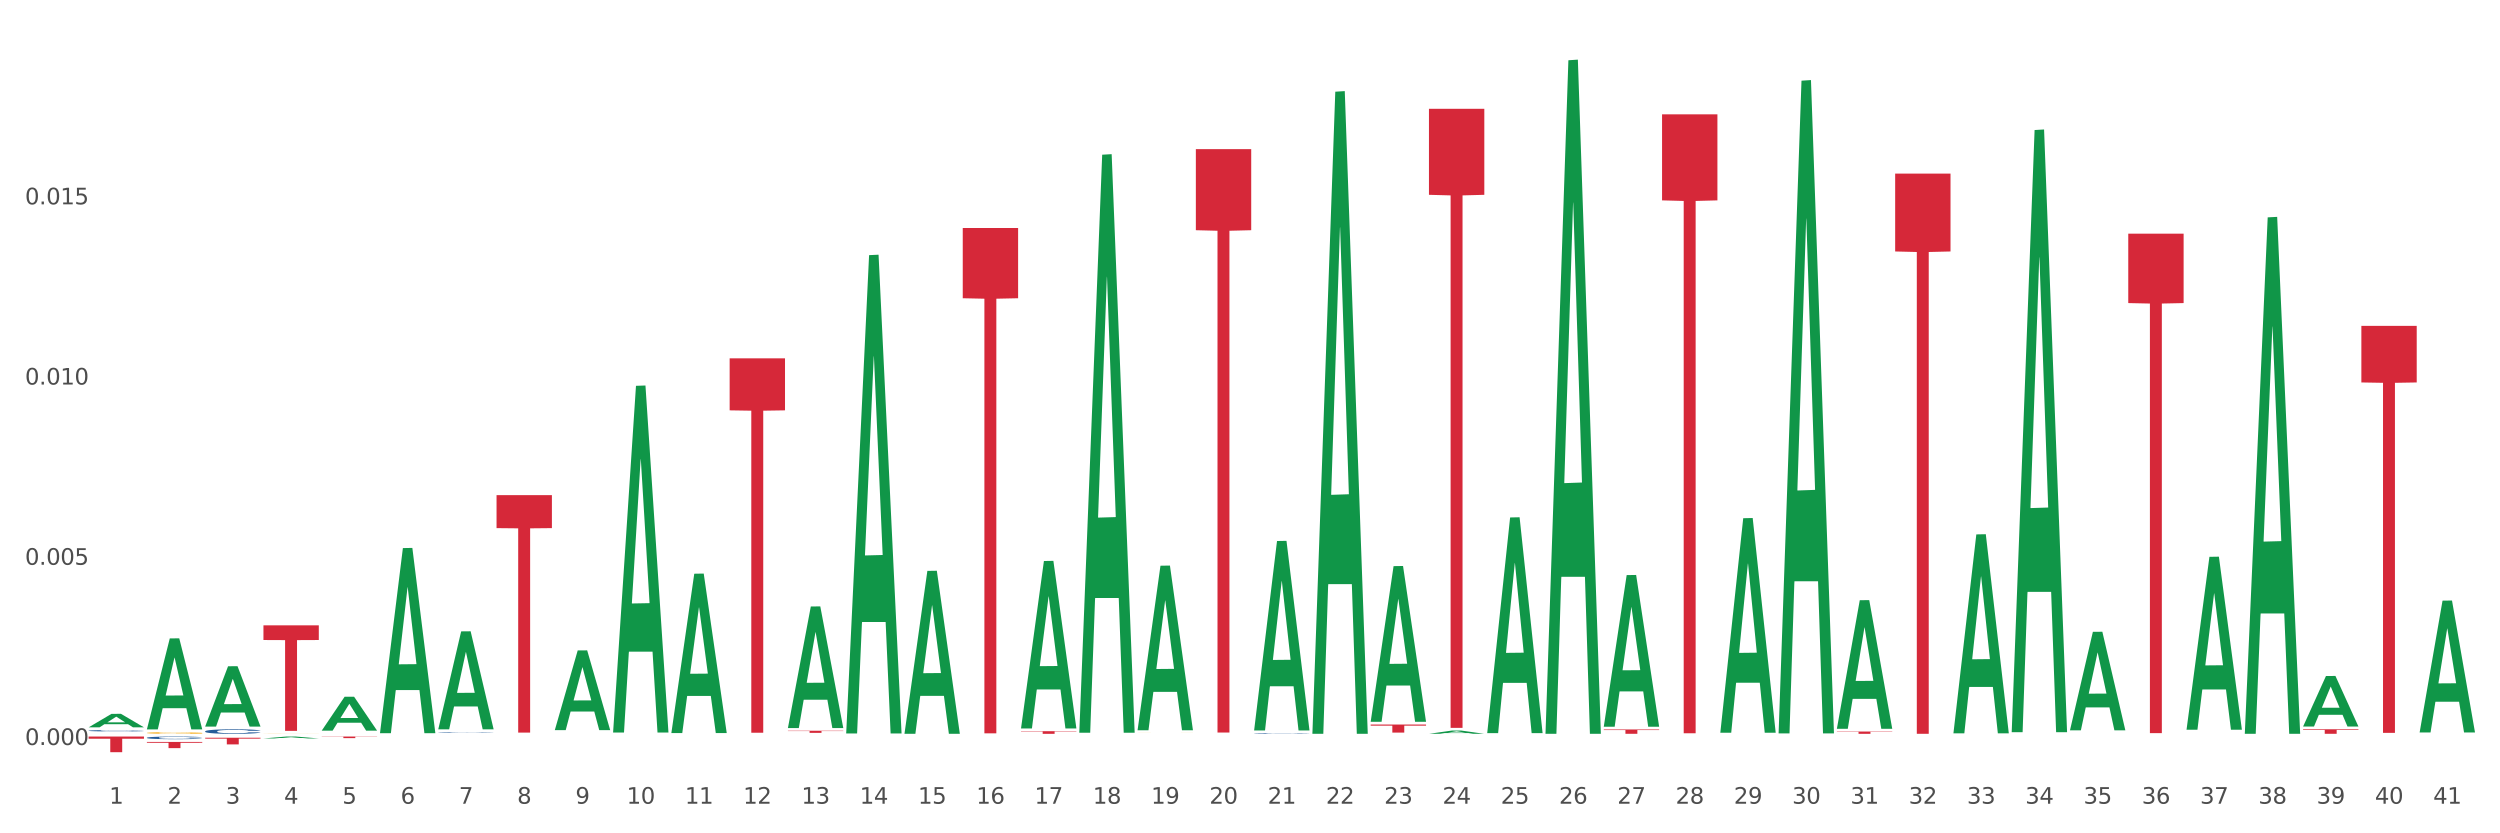 <?xml version="1.0" encoding="utf-8" standalone="no"?>
<!DOCTYPE svg PUBLIC "-//W3C//DTD SVG 1.1//EN"
  "http://www.w3.org/Graphics/SVG/1.1/DTD/svg11.dtd">
<svg xmlns:xlink="http://www.w3.org/1999/xlink" width="1080pt" height="360pt" viewBox="0 0 1080 360" xmlns="http://www.w3.org/2000/svg" version="1.1">
 <rect x="0" y="0" width="1080" height="360" fill="#333333" stroke="none"/>
 <defs>
  <style type="text/css">*{stroke-linejoin: round; stroke-linecap: butt}</style>
 </defs>
 <g id="figure_1">
  <g id="patch_1">
   <path d="M 0 360 
L 1080 360 
L 1080 0 
L 0 0 
z
" style="fill: #ffffff; stroke: #ffffff; stroke-linejoin: miter"/>
  </g>
  <g id="axes_1">
   <g id="matplotlib.axis_1">
    <g id="xtick_1">
     <g id="text_1">
      <!-- 1 -->
      <g style="fill: #4d4d4d" transform="translate(47.187 347.204) scale(0.096 -0.096)">
       <defs>
        <path id="DejaVuSans-31" d="M 794 531 
L 1825 531 
L 1825 4091 
L 703 3866 
L 703 4441 
L 1819 4666 
L 2450 4666 
L 2450 531 
L 3481 531 
L 3481 0 
L 794 0 
L 794 531 
z
" transform="scale(0.016)"/>
       </defs>
       <use xlink:href="#DejaVuSans-31"/>
      </g>
     </g>
    </g>
    <g id="xtick_2">
     <g id="text_2">
      <!-- 2 -->
      <g style="fill: #4d4d4d" transform="translate(72.362 347.204) scale(0.096 -0.096)">
       <defs>
        <path id="DejaVuSans-32" d="M 1228 531 
L 3431 531 
L 3431 0 
L 469 0 
L 469 531 
Q 828 903 1448 1529 
Q 2069 2156 2228 2338 
Q 2531 2678 2651 2914 
Q 2772 3150 2772 3378 
Q 2772 3750 2511 3984 
Q 2250 4219 1831 4219 
Q 1534 4219 1204 4116 
Q 875 4013 500 3803 
L 500 4441 
Q 881 4594 1212 4672 
Q 1544 4750 1819 4750 
Q 2544 4750 2975 4387 
Q 3406 4025 3406 3419 
Q 3406 3131 3298 2873 
Q 3191 2616 2906 2266 
Q 2828 2175 2409 1742 
Q 1991 1309 1228 531 
z
" transform="scale(0.016)"/>
       </defs>
       <use xlink:href="#DejaVuSans-32"/>
      </g>
     </g>
    </g>
    <g id="xtick_3">
     <g id="text_3">
      <!-- 3 -->
      <g style="fill: #4d4d4d" transform="translate(97.537 347.204) scale(0.096 -0.096)">
       <defs>
        <path id="DejaVuSans-33" d="M 2597 2516 
Q 3050 2419 3304 2112 
Q 3559 1806 3559 1356 
Q 3559 666 3084 287 
Q 2609 -91 1734 -91 
Q 1441 -91 1130 -33 
Q 819 25 488 141 
L 488 750 
Q 750 597 1062 519 
Q 1375 441 1716 441 
Q 2309 441 2620 675 
Q 2931 909 2931 1356 
Q 2931 1769 2642 2001 
Q 2353 2234 1838 2234 
L 1294 2234 
L 1294 2753 
L 1863 2753 
Q 2328 2753 2575 2939 
Q 2822 3125 2822 3475 
Q 2822 3834 2567 4026 
Q 2313 4219 1838 4219 
Q 1578 4219 1281 4162 
Q 984 4106 628 3988 
L 628 4550 
Q 988 4650 1302 4700 
Q 1616 4750 1894 4750 
Q 2613 4750 3031 4423 
Q 3450 4097 3450 3541 
Q 3450 3153 3228 2886 
Q 3006 2619 2597 2516 
z
" transform="scale(0.016)"/>
       </defs>
       <use xlink:href="#DejaVuSans-33"/>
      </g>
     </g>
    </g>
    <g id="xtick_4">
     <g id="text_4">
      <!-- 4 -->
      <g style="fill: #4d4d4d" transform="translate(122.712 347.204) scale(0.096 -0.096)">
       <defs>
        <path id="DejaVuSans-34" d="M 2419 4116 
L 825 1625 
L 2419 1625 
L 2419 4116 
z
M 2253 4666 
L 3047 4666 
L 3047 1625 
L 3713 1625 
L 3713 1100 
L 3047 1100 
L 3047 0 
L 2419 0 
L 2419 1100 
L 313 1100 
L 313 1709 
L 2253 4666 
z
" transform="scale(0.016)"/>
       </defs>
       <use xlink:href="#DejaVuSans-34"/>
      </g>
     </g>
    </g>
    <g id="xtick_5">
     <g id="text_5">
      <!-- 5 -->
      <g style="fill: #4d4d4d" transform="translate(147.887 347.204) scale(0.096 -0.096)">
       <defs>
        <path id="DejaVuSans-35" d="M 691 4666 
L 3169 4666 
L 3169 4134 
L 1269 4134 
L 1269 2991 
Q 1406 3038 1543 3061 
Q 1681 3084 1819 3084 
Q 2600 3084 3056 2656 
Q 3513 2228 3513 1497 
Q 3513 744 3044 326 
Q 2575 -91 1722 -91 
Q 1428 -91 1123 -41 
Q 819 9 494 109 
L 494 744 
Q 775 591 1075 516 
Q 1375 441 1709 441 
Q 2250 441 2565 725 
Q 2881 1009 2881 1497 
Q 2881 1984 2565 2268 
Q 2250 2553 1709 2553 
Q 1456 2553 1204 2497 
Q 953 2441 691 2322 
L 691 4666 
z
" transform="scale(0.016)"/>
       </defs>
       <use xlink:href="#DejaVuSans-35"/>
      </g>
     </g>
    </g>
    <g id="xtick_6">
     <g id="text_6">
      <!-- 6 -->
      <g style="fill: #4d4d4d" transform="translate(173.062 347.204) scale(0.096 -0.096)">
       <defs>
        <path id="DejaVuSans-36" d="M 2113 2584 
Q 1688 2584 1439 2293 
Q 1191 2003 1191 1497 
Q 1191 994 1439 701 
Q 1688 409 2113 409 
Q 2538 409 2786 701 
Q 3034 994 3034 1497 
Q 3034 2003 2786 2293 
Q 2538 2584 2113 2584 
z
M 3366 4563 
L 3366 3988 
Q 3128 4100 2886 4159 
Q 2644 4219 2406 4219 
Q 1781 4219 1451 3797 
Q 1122 3375 1075 2522 
Q 1259 2794 1537 2939 
Q 1816 3084 2150 3084 
Q 2853 3084 3261 2657 
Q 3669 2231 3669 1497 
Q 3669 778 3244 343 
Q 2819 -91 2113 -91 
Q 1303 -91 875 529 
Q 447 1150 447 2328 
Q 447 3434 972 4092 
Q 1497 4750 2381 4750 
Q 2619 4750 2861 4703 
Q 3103 4656 3366 4563 
z
" transform="scale(0.016)"/>
       </defs>
       <use xlink:href="#DejaVuSans-36"/>
      </g>
     </g>
    </g>
    <g id="xtick_7">
     <g id="text_7">
      <!-- 7 -->
      <g style="fill: #4d4d4d" transform="translate(198.237 347.204) scale(0.096 -0.096)">
       <defs>
        <path id="DejaVuSans-37" d="M 525 4666 
L 3525 4666 
L 3525 4397 
L 1831 0 
L 1172 0 
L 2766 4134 
L 525 4134 
L 525 4666 
z
" transform="scale(0.016)"/>
       </defs>
       <use xlink:href="#DejaVuSans-37"/>
      </g>
     </g>
    </g>
    <g id="xtick_8">
     <g id="text_8">
      <!-- 8 -->
      <g style="fill: #4d4d4d" transform="translate(223.412 347.204) scale(0.096 -0.096)">
       <defs>
        <path id="DejaVuSans-38" d="M 2034 2216 
Q 1584 2216 1326 1975 
Q 1069 1734 1069 1313 
Q 1069 891 1326 650 
Q 1584 409 2034 409 
Q 2484 409 2743 651 
Q 3003 894 3003 1313 
Q 3003 1734 2745 1975 
Q 2488 2216 2034 2216 
z
M 1403 2484 
Q 997 2584 770 2862 
Q 544 3141 544 3541 
Q 544 4100 942 4425 
Q 1341 4750 2034 4750 
Q 2731 4750 3128 4425 
Q 3525 4100 3525 3541 
Q 3525 3141 3298 2862 
Q 3072 2584 2669 2484 
Q 3125 2378 3379 2068 
Q 3634 1759 3634 1313 
Q 3634 634 3220 271 
Q 2806 -91 2034 -91 
Q 1263 -91 848 271 
Q 434 634 434 1313 
Q 434 1759 690 2068 
Q 947 2378 1403 2484 
z
M 1172 3481 
Q 1172 3119 1398 2916 
Q 1625 2713 2034 2713 
Q 2441 2713 2670 2916 
Q 2900 3119 2900 3481 
Q 2900 3844 2670 4047 
Q 2441 4250 2034 4250 
Q 1625 4250 1398 4047 
Q 1172 3844 1172 3481 
z
" transform="scale(0.016)"/>
       </defs>
       <use xlink:href="#DejaVuSans-38"/>
      </g>
     </g>
    </g>
    <g id="xtick_9">
     <g id="text_9">
      <!-- 9 -->
      <g style="fill: #4d4d4d" transform="translate(248.587 347.204) scale(0.096 -0.096)">
       <defs>
        <path id="DejaVuSans-39" d="M 703 97 
L 703 672 
Q 941 559 1184 500 
Q 1428 441 1663 441 
Q 2288 441 2617 861 
Q 2947 1281 2994 2138 
Q 2813 1869 2534 1725 
Q 2256 1581 1919 1581 
Q 1219 1581 811 2004 
Q 403 2428 403 3163 
Q 403 3881 828 4315 
Q 1253 4750 1959 4750 
Q 2769 4750 3195 4129 
Q 3622 3509 3622 2328 
Q 3622 1225 3098 567 
Q 2575 -91 1691 -91 
Q 1453 -91 1209 -44 
Q 966 3 703 97 
z
M 1959 2075 
Q 2384 2075 2632 2365 
Q 2881 2656 2881 3163 
Q 2881 3666 2632 3958 
Q 2384 4250 1959 4250 
Q 1534 4250 1286 3958 
Q 1038 3666 1038 3163 
Q 1038 2656 1286 2365 
Q 1534 2075 1959 2075 
z
" transform="scale(0.016)"/>
       </defs>
       <use xlink:href="#DejaVuSans-39"/>
      </g>
     </g>
    </g>
    <g id="xtick_10">
     <g id="text_10">
      <!-- 10 -->
      <g style="fill: #4d4d4d" transform="translate(270.708 347.204) scale(0.096 -0.096)">
       <defs>
        <path id="DejaVuSans-30" d="M 2034 4250 
Q 1547 4250 1301 3770 
Q 1056 3291 1056 2328 
Q 1056 1369 1301 889 
Q 1547 409 2034 409 
Q 2525 409 2770 889 
Q 3016 1369 3016 2328 
Q 3016 3291 2770 3770 
Q 2525 4250 2034 4250 
z
M 2034 4750 
Q 2819 4750 3233 4129 
Q 3647 3509 3647 2328 
Q 3647 1150 3233 529 
Q 2819 -91 2034 -91 
Q 1250 -91 836 529 
Q 422 1150 422 2328 
Q 422 3509 836 4129 
Q 1250 4750 2034 4750 
z
" transform="scale(0.016)"/>
       </defs>
       <use xlink:href="#DejaVuSans-31"/>
       <use xlink:href="#DejaVuSans-30" transform="translate(63.623 0)"/>
      </g>
     </g>
    </g>
    <g id="xtick_11">
     <g id="text_11">
      <!-- 11 -->
      <g style="fill: #4d4d4d" transform="translate(295.883 347.204) scale(0.096 -0.096)">
       <use xlink:href="#DejaVuSans-31"/>
       <use xlink:href="#DejaVuSans-31" transform="translate(63.623 0)"/>
      </g>
     </g>
    </g>
    <g id="xtick_12">
     <g id="text_12">
      <!-- 12 -->
      <g style="fill: #4d4d4d" transform="translate(321.058 347.204) scale(0.096 -0.096)">
       <use xlink:href="#DejaVuSans-31"/>
       <use xlink:href="#DejaVuSans-32" transform="translate(63.623 0)"/>
      </g>
     </g>
    </g>
    <g id="xtick_13">
     <g id="text_13">
      <!-- 13 -->
      <g style="fill: #4d4d4d" transform="translate(346.233 347.204) scale(0.096 -0.096)">
       <use xlink:href="#DejaVuSans-31"/>
       <use xlink:href="#DejaVuSans-33" transform="translate(63.623 0)"/>
      </g>
     </g>
    </g>
    <g id="xtick_14">
     <g id="text_14">
      <!-- 14 -->
      <g style="fill: #4d4d4d" transform="translate(371.408 347.204) scale(0.096 -0.096)">
       <use xlink:href="#DejaVuSans-31"/>
       <use xlink:href="#DejaVuSans-34" transform="translate(63.623 0)"/>
      </g>
     </g>
    </g>
    <g id="xtick_15">
     <g id="text_15">
      <!-- 15 -->
      <g style="fill: #4d4d4d" transform="translate(396.583 347.204) scale(0.096 -0.096)">
       <use xlink:href="#DejaVuSans-31"/>
       <use xlink:href="#DejaVuSans-35" transform="translate(63.623 0)"/>
      </g>
     </g>
    </g>
    <g id="xtick_16">
     <g id="text_16">
      <!-- 16 -->
      <g style="fill: #4d4d4d" transform="translate(421.758 347.204) scale(0.096 -0.096)">
       <use xlink:href="#DejaVuSans-31"/>
       <use xlink:href="#DejaVuSans-36" transform="translate(63.623 0)"/>
      </g>
     </g>
    </g>
    <g id="xtick_17">
     <g id="text_17">
      <!-- 17 -->
      <g style="fill: #4d4d4d" transform="translate(446.933 347.204) scale(0.096 -0.096)">
       <use xlink:href="#DejaVuSans-31"/>
       <use xlink:href="#DejaVuSans-37" transform="translate(63.623 0)"/>
      </g>
     </g>
    </g>
    <g id="xtick_18">
     <g id="text_18">
      <!-- 18 -->
      <g style="fill: #4d4d4d" transform="translate(472.108 347.204) scale(0.096 -0.096)">
       <use xlink:href="#DejaVuSans-31"/>
       <use xlink:href="#DejaVuSans-38" transform="translate(63.623 0)"/>
      </g>
     </g>
    </g>
    <g id="xtick_19">
     <g id="text_19">
      <!-- 19 -->
      <g style="fill: #4d4d4d" transform="translate(497.283 347.204) scale(0.096 -0.096)">
       <use xlink:href="#DejaVuSans-31"/>
       <use xlink:href="#DejaVuSans-39" transform="translate(63.623 0)"/>
      </g>
     </g>
    </g>
    <g id="xtick_20">
     <g id="text_20">
      <!-- 20 -->
      <g style="fill: #4d4d4d" transform="translate(522.458 347.204) scale(0.096 -0.096)">
       <use xlink:href="#DejaVuSans-32"/>
       <use xlink:href="#DejaVuSans-30" transform="translate(63.623 0)"/>
      </g>
     </g>
    </g>
    <g id="xtick_21">
     <g id="text_21">
      <!-- 21 -->
      <g style="fill: #4d4d4d" transform="translate(547.634 347.204) scale(0.096 -0.096)">
       <use xlink:href="#DejaVuSans-32"/>
       <use xlink:href="#DejaVuSans-31" transform="translate(63.623 0)"/>
      </g>
     </g>
    </g>
    <g id="xtick_22">
     <g id="text_22">
      <!-- 22 -->
      <g style="fill: #4d4d4d" transform="translate(572.809 347.204) scale(0.096 -0.096)">
       <use xlink:href="#DejaVuSans-32"/>
       <use xlink:href="#DejaVuSans-32" transform="translate(63.623 0)"/>
      </g>
     </g>
    </g>
    <g id="xtick_23">
     <g id="text_23">
      <!-- 23 -->
      <g style="fill: #4d4d4d" transform="translate(597.984 347.204) scale(0.096 -0.096)">
       <use xlink:href="#DejaVuSans-32"/>
       <use xlink:href="#DejaVuSans-33" transform="translate(63.623 0)"/>
      </g>
     </g>
    </g>
    <g id="xtick_24">
     <g id="text_24">
      <!-- 24 -->
      <g style="fill: #4d4d4d" transform="translate(623.159 347.204) scale(0.096 -0.096)">
       <use xlink:href="#DejaVuSans-32"/>
       <use xlink:href="#DejaVuSans-34" transform="translate(63.623 0)"/>
      </g>
     </g>
    </g>
    <g id="xtick_25">
     <g id="text_25">
      <!-- 25 -->
      <g style="fill: #4d4d4d" transform="translate(648.334 347.204) scale(0.096 -0.096)">
       <use xlink:href="#DejaVuSans-32"/>
       <use xlink:href="#DejaVuSans-35" transform="translate(63.623 0)"/>
      </g>
     </g>
    </g>
    <g id="xtick_26">
     <g id="text_26">
      <!-- 26 -->
      <g style="fill: #4d4d4d" transform="translate(673.509 347.204) scale(0.096 -0.096)">
       <use xlink:href="#DejaVuSans-32"/>
       <use xlink:href="#DejaVuSans-36" transform="translate(63.623 0)"/>
      </g>
     </g>
    </g>
    <g id="xtick_27">
     <g id="text_27">
      <!-- 27 -->
      <g style="fill: #4d4d4d" transform="translate(698.684 347.204) scale(0.096 -0.096)">
       <use xlink:href="#DejaVuSans-32"/>
       <use xlink:href="#DejaVuSans-37" transform="translate(63.623 0)"/>
      </g>
     </g>
    </g>
    <g id="xtick_28">
     <g id="text_28">
      <!-- 28 -->
      <g style="fill: #4d4d4d" transform="translate(723.859 347.204) scale(0.096 -0.096)">
       <use xlink:href="#DejaVuSans-32"/>
       <use xlink:href="#DejaVuSans-38" transform="translate(63.623 0)"/>
      </g>
     </g>
    </g>
    <g id="xtick_29">
     <g id="text_29">
      <!-- 29 -->
      <g style="fill: #4d4d4d" transform="translate(749.034 347.204) scale(0.096 -0.096)">
       <use xlink:href="#DejaVuSans-32"/>
       <use xlink:href="#DejaVuSans-39" transform="translate(63.623 0)"/>
      </g>
     </g>
    </g>
    <g id="xtick_30">
     <g id="text_30">
      <!-- 30 -->
      <g style="fill: #4d4d4d" transform="translate(774.209 347.204) scale(0.096 -0.096)">
       <use xlink:href="#DejaVuSans-33"/>
       <use xlink:href="#DejaVuSans-30" transform="translate(63.623 0)"/>
      </g>
     </g>
    </g>
    <g id="xtick_31">
     <g id="text_31">
      <!-- 31 -->
      <g style="fill: #4d4d4d" transform="translate(799.384 347.204) scale(0.096 -0.096)">
       <use xlink:href="#DejaVuSans-33"/>
       <use xlink:href="#DejaVuSans-31" transform="translate(63.623 0)"/>
      </g>
     </g>
    </g>
    <g id="xtick_32">
     <g id="text_32">
      <!-- 32 -->
      <g style="fill: #4d4d4d" transform="translate(824.559 347.204) scale(0.096 -0.096)">
       <use xlink:href="#DejaVuSans-33"/>
       <use xlink:href="#DejaVuSans-32" transform="translate(63.623 0)"/>
      </g>
     </g>
    </g>
    <g id="xtick_33">
     <g id="text_33">
      <!-- 33 -->
      <g style="fill: #4d4d4d" transform="translate(849.734 347.204) scale(0.096 -0.096)">
       <use xlink:href="#DejaVuSans-33"/>
       <use xlink:href="#DejaVuSans-33" transform="translate(63.623 0)"/>
      </g>
     </g>
    </g>
    <g id="xtick_34">
     <g id="text_34">
      <!-- 34 -->
      <g style="fill: #4d4d4d" transform="translate(874.909 347.204) scale(0.096 -0.096)">
       <use xlink:href="#DejaVuSans-33"/>
       <use xlink:href="#DejaVuSans-34" transform="translate(63.623 0)"/>
      </g>
     </g>
    </g>
    <g id="xtick_35">
     <g id="text_35">
      <!-- 35 -->
      <g style="fill: #4d4d4d" transform="translate(900.084 347.204) scale(0.096 -0.096)">
       <use xlink:href="#DejaVuSans-33"/>
       <use xlink:href="#DejaVuSans-35" transform="translate(63.623 0)"/>
      </g>
     </g>
    </g>
    <g id="xtick_36">
     <g id="text_36">
      <!-- 36 -->
      <g style="fill: #4d4d4d" transform="translate(925.259 347.204) scale(0.096 -0.096)">
       <use xlink:href="#DejaVuSans-33"/>
       <use xlink:href="#DejaVuSans-36" transform="translate(63.623 0)"/>
      </g>
     </g>
    </g>
    <g id="xtick_37">
     <g id="text_37">
      <!-- 37 -->
      <g style="fill: #4d4d4d" transform="translate(950.434 347.204) scale(0.096 -0.096)">
       <use xlink:href="#DejaVuSans-33"/>
       <use xlink:href="#DejaVuSans-37" transform="translate(63.623 0)"/>
      </g>
     </g>
    </g>
    <g id="xtick_38">
     <g id="text_38">
      <!-- 38 -->
      <g style="fill: #4d4d4d" transform="translate(975.609 347.204) scale(0.096 -0.096)">
       <use xlink:href="#DejaVuSans-33"/>
       <use xlink:href="#DejaVuSans-38" transform="translate(63.623 0)"/>
      </g>
     </g>
    </g>
    <g id="xtick_39">
     <g id="text_39">
      <!-- 39 -->
      <g style="fill: #4d4d4d" transform="translate(1000.784 347.204) scale(0.096 -0.096)">
       <use xlink:href="#DejaVuSans-33"/>
       <use xlink:href="#DejaVuSans-39" transform="translate(63.623 0)"/>
      </g>
     </g>
    </g>
    <g id="xtick_40">
     <g id="text_40">
      <!-- 40 -->
      <g style="fill: #4d4d4d" transform="translate(1025.959 347.204) scale(0.096 -0.096)">
       <use xlink:href="#DejaVuSans-34"/>
       <use xlink:href="#DejaVuSans-30" transform="translate(63.623 0)"/>
      </g>
     </g>
    </g>
    <g id="xtick_41">
     <g id="text_41">
      <!-- 41 -->
      <g style="fill: #4d4d4d" transform="translate(1051.134 347.204) scale(0.096 -0.096)">
       <use xlink:href="#DejaVuSans-34"/>
       <use xlink:href="#DejaVuSans-31" transform="translate(63.623 0)"/>
      </g>
     </g>
    </g>
    <g id="xtick_42"/>
    <g id="xtick_43"/>
    <g id="xtick_44"/>
    <g id="xtick_45"/>
    <g id="xtick_46"/>
    <g id="xtick_47"/>
    <g id="xtick_48"/>
    <g id="xtick_49"/>
    <g id="xtick_50"/>
    <g id="xtick_51"/>
    <g id="xtick_52"/>
    <g id="xtick_53"/>
    <g id="xtick_54"/>
    <g id="xtick_55"/>
    <g id="xtick_56"/>
    <g id="xtick_57"/>
    <g id="xtick_58"/>
    <g id="xtick_59"/>
    <g id="xtick_60"/>
    <g id="xtick_61"/>
    <g id="xtick_62"/>
    <g id="xtick_63"/>
    <g id="xtick_64"/>
    <g id="xtick_65"/>
    <g id="xtick_66"/>
    <g id="xtick_67"/>
    <g id="xtick_68"/>
    <g id="xtick_69"/>
    <g id="xtick_70"/>
    <g id="xtick_71"/>
    <g id="xtick_72"/>
    <g id="xtick_73"/>
    <g id="xtick_74"/>
    <g id="xtick_75"/>
    <g id="xtick_76"/>
    <g id="xtick_77"/>
    <g id="xtick_78"/>
    <g id="xtick_79"/>
    <g id="xtick_80"/>
    <g id="xtick_81"/>
   </g>
   <g id="matplotlib.axis_2">
    <g id="ytick_1">
     <g id="text_42">
      <!-- 0.000 -->
      <g style="fill: #4d4d4d" transform="translate(10.8 321.832) scale(0.096 -0.096)">
       <defs>
        <path id="DejaVuSans-2e" d="M 684 794 
L 1344 794 
L 1344 0 
L 684 0 
L 684 794 
z
" transform="scale(0.016)"/>
       </defs>
       <use xlink:href="#DejaVuSans-30"/>
       <use xlink:href="#DejaVuSans-2e" transform="translate(63.623 0)"/>
       <use xlink:href="#DejaVuSans-30" transform="translate(95.41 0)"/>
       <use xlink:href="#DejaVuSans-30" transform="translate(159.033 0)"/>
       <use xlink:href="#DejaVuSans-30" transform="translate(222.656 0)"/>
      </g>
     </g>
    </g>
    <g id="ytick_2">
     <g id="text_43">
      <!-- 0.005 -->
      <g style="fill: #4d4d4d" transform="translate(10.8 243.981) scale(0.096 -0.096)">
       <use xlink:href="#DejaVuSans-30"/>
       <use xlink:href="#DejaVuSans-2e" transform="translate(63.623 0)"/>
       <use xlink:href="#DejaVuSans-30" transform="translate(95.41 0)"/>
       <use xlink:href="#DejaVuSans-30" transform="translate(159.033 0)"/>
       <use xlink:href="#DejaVuSans-35" transform="translate(222.656 0)"/>
      </g>
     </g>
    </g>
    <g id="ytick_3">
     <g id="text_44">
      <!-- 0.010 -->
      <g style="fill: #4d4d4d" transform="translate(10.8 166.131) scale(0.096 -0.096)">
       <use xlink:href="#DejaVuSans-30"/>
       <use xlink:href="#DejaVuSans-2e" transform="translate(63.623 0)"/>
       <use xlink:href="#DejaVuSans-30" transform="translate(95.41 0)"/>
       <use xlink:href="#DejaVuSans-31" transform="translate(159.033 0)"/>
       <use xlink:href="#DejaVuSans-30" transform="translate(222.656 0)"/>
      </g>
     </g>
    </g>
    <g id="ytick_4">
     <g id="text_45">
      <!-- 0.015 -->
      <g style="fill: #4d4d4d" transform="translate(10.8 88.281) scale(0.096 -0.096)">
       <use xlink:href="#DejaVuSans-30"/>
       <use xlink:href="#DejaVuSans-2e" transform="translate(63.623 0)"/>
       <use xlink:href="#DejaVuSans-30" transform="translate(95.41 0)"/>
       <use xlink:href="#DejaVuSans-31" transform="translate(159.033 0)"/>
       <use xlink:href="#DejaVuSans-35" transform="translate(222.656 0)"/>
      </g>
     </g>
    </g>
    <g id="ytick_5"/>
    <g id="ytick_6"/>
    <g id="ytick_7"/>
    <g id="ytick_8"/>
   </g>
   <g id="PolyCollection_1">
    <path d="M 38.283 314.21 
L 38.308 314.204 
L 48.17 308.379 
L 52.263 308.374 
L 62.199 314.221 
L 57.465 314.221 
L 55.32 312.859 
L 45.137 312.859 
L 45.063 312.881 
L 42.992 314.221 
L 38.283 314.221 
L 38.283 314.21 
L 46.419 312.047 
L 54.038 312.041 
L 50.266 309.62 
L 50.216 309.609 
L 50.167 309.626 
L 46.395 312.041 
L 46.419 312.047 
L 38.283 314.21 
z
" clip-path="url(#pce004fbba1)" style="fill: #109648"/>
    <path d="M 63.458 318.7 
L 63.486 318.699 
L 63.486 318.67 
L 63.571 318.63 
L 63.882 318.557 
L 64.278 318.501 
L 64.956 318.436 
L 65.324 318.409 
L 65.804 318.378 
L 66.794 318.329 
L 67.925 318.287 
L 68.716 318.264 
L 69.31 318.25 
L 70.639 318.223 
L 71.402 318.212 
L 72.193 318.202 
L 72.872 318.196 
L 74.003 318.189 
L 74.907 318.186 
L 75.953 318.185 
L 76.83 318.186 
L 77.989 318.19 
L 79.685 318.202 
L 80.335 318.21 
L 81.211 318.222 
L 82.116 318.239 
L 82.851 318.256 
L 83.699 318.28 
L 84.576 318.311 
L 85.424 318.351 
L 86.017 318.388 
L 86.498 318.427 
L 86.922 318.474 
L 87.233 318.525 
L 87.374 318.568 
L 82.201 318.568 
L 82.06 318.529 
L 81.777 318.488 
L 81.494 318.459 
L 81.183 318.436 
L 80.703 318.41 
L 80.279 318.393 
L 79.572 318.373 
L 78.922 318.361 
L 78.384 318.353 
L 77.734 318.347 
L 76.349 318.341 
L 75.36 318.341 
L 74.738 318.343 
L 73.974 318.348 
L 73.324 318.355 
L 72.561 318.368 
L 71.967 318.382 
L 71.374 318.399 
L 71.034 318.412 
L 70.525 318.435 
L 70.186 318.454 
L 69.734 318.486 
L 69.479 318.51 
L 69.027 318.569 
L 68.829 318.613 
L 68.744 318.644 
L 68.688 318.677 
L 68.688 318.841 
L 68.858 318.914 
L 68.999 318.946 
L 69.225 318.981 
L 69.649 319.027 
L 70.271 319.072 
L 70.921 319.105 
L 71.458 319.125 
L 71.967 319.14 
L 72.476 319.151 
L 73.098 319.162 
L 73.607 319.168 
L 74.37 319.174 
L 75.275 319.177 
L 75.982 319.177 
L 77.423 319.172 
L 78.074 319.167 
L 78.695 319.159 
L 79.374 319.148 
L 79.911 319.135 
L 80.222 319.126 
L 80.731 319.106 
L 81.127 319.085 
L 81.466 319.061 
L 81.692 319.04 
L 81.946 319.009 
L 82.144 318.973 
L 82.201 318.954 
L 87.374 318.954 
L 87.261 318.992 
L 87.063 319.028 
L 86.668 319.078 
L 86.357 319.106 
L 85.876 319.141 
L 85.367 319.17 
L 84.66 319.202 
L 84.01 319.227 
L 83.332 319.248 
L 82.597 319.266 
L 81.268 319.293 
L 80.787 319.3 
L 79.77 319.313 
L 78.978 319.32 
L 77.819 319.327 
L 76.632 319.331 
L 75.388 319.332 
L 74.285 319.33 
L 73.07 319.324 
L 72.306 319.318 
L 71.458 319.308 
L 70.469 319.294 
L 69.536 319.276 
L 68.66 319.255 
L 67.84 319.231 
L 67.077 319.204 
L 66.087 319.158 
L 65.352 319.114 
L 64.815 319.074 
L 64.447 319.039 
L 64.08 318.995 
L 63.882 318.964 
L 63.571 318.891 
L 63.458 318.823 
L 63.458 318.7 
z
" clip-path="url(#pce004fbba1)" style="fill: #255c99"/>
    <path d="M 1020.109 140.784 
L 1044.025 140.784 
L 1044.025 165.216 
L 1034.617 165.381 
L 1034.617 316.595 
L 1029.46 316.595 
L 1029.46 165.381 
L 1020.109 165.216 
L 1020.109 140.949 
L 1020.109 140.784 
z
" clip-path="url(#pce004fbba1)" style="fill: #d62839"/>
    <path d="M 994.934 315.047 
L 1018.85 315.047 
L 1018.85 315.32 
L 1009.442 315.322 
L 1009.442 317.015 
L 1004.285 317.015 
L 1004.285 315.322 
L 994.934 315.32 
L 994.934 315.049 
L 994.934 315.047 
z
" clip-path="url(#pce004fbba1)" style="fill: #d62839"/>
    <path d="M 919.409 100.944 
L 943.325 100.944 
L 943.325 130.93 
L 933.917 131.133 
L 933.917 316.723 
L 928.76 316.723 
L 928.76 131.133 
L 919.409 130.93 
L 919.409 101.147 
L 919.409 100.944 
z
" clip-path="url(#pce004fbba1)" style="fill: #d62839"/>
    <path d="M 818.709 75.003 
L 842.625 75.003 
L 842.625 108.635 
L 833.217 108.862 
L 833.217 317.015 
L 828.06 317.015 
L 828.06 108.862 
L 818.709 108.635 
L 818.709 75.231 
L 818.709 75.003 
z
" clip-path="url(#pce004fbba1)" style="fill: #d62839"/>
    <path d="M 793.534 316.023 
L 817.45 316.023 
L 817.45 316.161 
L 808.042 316.162 
L 808.042 317.015 
L 802.885 317.015 
L 802.885 316.162 
L 793.534 316.161 
L 793.534 316.024 
L 793.534 316.023 
z
" clip-path="url(#pce004fbba1)" style="fill: #d62839"/>
    <path d="M 718.008 49.404 
L 741.925 49.404 
L 741.925 86.56 
L 732.517 86.811 
L 732.517 316.776 
L 727.36 316.776 
L 727.36 86.811 
L 718.008 86.56 
L 718.008 49.655 
L 718.008 49.404 
z
" clip-path="url(#pce004fbba1)" style="fill: #d62839"/>
    <path d="M 692.833 315.12 
L 716.75 315.12 
L 716.75 315.384 
L 707.342 315.385 
L 707.342 317.015 
L 702.185 317.015 
L 702.185 315.385 
L 692.833 315.384 
L 692.833 315.122 
L 692.833 315.12 
z
" clip-path="url(#pce004fbba1)" style="fill: #d62839"/>
    <path d="M 617.308 46.995 
L 641.225 46.995 
L 641.225 84.16 
L 631.817 84.411 
L 631.817 314.432 
L 626.66 314.432 
L 626.66 84.411 
L 617.308 84.16 
L 617.308 47.246 
L 617.308 46.995 
z
" clip-path="url(#pce004fbba1)" style="fill: #d62839"/>
    <path d="M 592.133 312.993 
L 616.05 312.993 
L 616.05 313.477 
L 606.642 313.481 
L 606.642 316.477 
L 601.485 316.477 
L 601.485 313.481 
L 592.133 313.477 
L 592.133 312.997 
L 592.133 312.993 
z
" clip-path="url(#pce004fbba1)" style="fill: #d62839"/>
    <path d="M 516.608 64.425 
L 540.525 64.425 
L 540.525 99.45 
L 531.117 99.687 
L 531.117 316.464 
L 525.959 316.464 
L 525.959 99.687 
L 516.608 99.45 
L 516.608 64.662 
L 516.608 64.425 
z
" clip-path="url(#pce004fbba1)" style="fill: #d62839"/>
    <path d="M 441.083 315.878 
L 465 315.878 
L 465 316.036 
L 455.592 316.037 
L 455.592 317.015 
L 450.434 317.015 
L 450.434 316.037 
L 441.083 316.036 
L 441.083 315.879 
L 441.083 315.878 
z
" clip-path="url(#pce004fbba1)" style="fill: #d62839"/>
    <path d="M 415.908 98.501 
L 439.825 98.501 
L 439.825 128.838 
L 430.417 129.043 
L 430.417 316.809 
L 425.259 316.809 
L 425.259 129.043 
L 415.908 128.838 
L 415.908 98.705 
L 415.908 98.501 
z
" clip-path="url(#pce004fbba1)" style="fill: #d62839"/>
    <path d="M 340.383 315.687 
L 364.299 315.687 
L 364.299 315.813 
L 354.892 315.814 
L 354.892 316.593 
L 349.734 316.593 
L 349.734 315.814 
L 340.383 315.813 
L 340.383 315.688 
L 340.383 315.687 
z
" clip-path="url(#pce004fbba1)" style="fill: #d62839"/>
    <path d="M 315.208 154.791 
L 339.124 154.791 
L 339.124 177.269 
L 329.717 177.421 
L 329.717 316.541 
L 324.559 316.541 
L 324.559 177.421 
L 315.208 177.269 
L 315.208 154.943 
L 315.208 154.791 
z
" clip-path="url(#pce004fbba1)" style="fill: #d62839"/>
    <path d="M 214.508 213.889 
L 238.424 213.889 
L 238.424 228.146 
L 229.017 228.242 
L 229.017 316.479 
L 223.859 316.479 
L 223.859 228.242 
L 214.508 228.146 
L 214.508 213.985 
L 214.508 213.889 
z
" clip-path="url(#pce004fbba1)" style="fill: #d62839"/>
    <path d="M 138.983 318.185 
L 162.899 318.185 
L 162.899 318.28 
L 153.492 318.28 
L 153.492 318.87 
L 148.334 318.87 
L 148.334 318.28 
L 138.983 318.28 
L 138.983 318.185 
L 138.983 318.185 
z
" clip-path="url(#pce004fbba1)" style="fill: #d62839"/>
    <path d="M 113.808 270.154 
L 137.724 270.154 
L 137.724 276.487 
L 128.317 276.53 
L 128.317 315.727 
L 123.159 315.727 
L 123.159 276.53 
L 113.808 276.487 
L 113.808 270.197 
L 113.808 270.154 
z
" clip-path="url(#pce004fbba1)" style="fill: #d62839"/>
    <path d="M 88.633 318.69 
L 112.549 318.69 
L 112.549 319.09 
L 103.141 319.093 
L 103.141 321.571 
L 97.984 321.571 
L 97.984 319.093 
L 88.633 319.09 
L 88.633 318.693 
L 88.633 318.69 
z
" clip-path="url(#pce004fbba1)" style="fill: #d62839"/>
    <path d="M 63.458 320.502 
L 87.374 320.502 
L 87.374 320.875 
L 77.966 320.878 
L 77.966 323.187 
L 72.809 323.187 
L 72.809 320.878 
L 63.458 320.875 
L 63.458 320.505 
L 63.458 320.502 
z
" clip-path="url(#pce004fbba1)" style="fill: #d62839"/>
    <path d="M 38.283 318.185 
L 62.199 318.185 
L 62.199 319.125 
L 52.791 319.131 
L 52.791 324.95 
L 47.634 324.95 
L 47.634 319.131 
L 38.283 319.125 
L 38.283 318.191 
L 38.283 318.185 
z
" clip-path="url(#pce004fbba1)" style="fill: #d62839"/>
    <path d="M 491.433 316.639 
L 491.462 316.639 
L 491.462 316.638 
L 491.518 316.638 
L 491.8 316.637 
L 492.224 316.636 
L 492.535 316.635 
L 492.845 316.635 
L 493.212 316.635 
L 493.664 316.634 
L 494.483 316.634 
L 494.991 316.634 
L 495.612 316.633 
L 496.742 316.633 
L 497.561 316.633 
L 498.408 316.633 
L 499.791 316.632 
L 500.695 316.632 
L 501.655 316.632 
L 502.813 316.632 
L 503.688 316.632 
L 505.608 316.632 
L 507.246 316.632 
L 508.036 316.632 
L 509.053 316.632 
L 509.589 316.633 
L 510.465 316.633 
L 511.368 316.633 
L 511.989 316.633 
L 512.921 316.634 
L 513.627 316.634 
L 514.277 316.635 
L 514.615 316.635 
L 514.87 316.635 
L 515.095 316.636 
L 515.321 316.636 
L 510.239 316.636 
L 510.041 316.636 
L 509.731 316.636 
L 509.279 316.635 
L 508.883 316.635 
L 508.206 316.635 
L 507.585 316.634 
L 506.935 316.634 
L 506.145 316.634 
L 505.523 316.634 
L 504.648 316.634 
L 502.926 316.634 
L 501.768 316.634 
L 500.977 316.634 
L 500.469 316.634 
L 500.017 316.634 
L 499.509 316.635 
L 498.916 316.635 
L 498.492 316.635 
L 498.069 316.635 
L 497.73 316.636 
L 497.419 316.636 
L 497.165 316.636 
L 496.968 316.637 
L 496.798 316.637 
L 496.657 316.638 
L 496.657 316.64 
L 496.714 316.64 
L 496.855 316.641 
L 497.024 316.641 
L 497.307 316.642 
L 497.561 316.642 
L 498.041 316.643 
L 498.577 316.643 
L 499.001 316.643 
L 499.424 316.643 
L 500.158 316.644 
L 500.977 316.644 
L 501.683 316.644 
L 502.643 316.644 
L 503.293 316.644 
L 503.857 316.644 
L 505.241 316.644 
L 506.229 316.644 
L 507.33 316.644 
L 508.178 316.644 
L 508.883 316.644 
L 509.674 316.644 
L 510.182 316.643 
L 510.182 316.641 
L 503.97 316.641 
L 503.97 316.639 
L 515.35 316.639 
L 515.35 316.644 
L 514.87 316.644 
L 514.333 316.645 
L 513.768 316.645 
L 512.921 316.645 
L 511.905 316.645 
L 511.001 316.646 
L 510.041 316.646 
L 508.912 316.646 
L 507.443 316.646 
L 506.54 316.646 
L 505.41 316.646 
L 504.083 316.646 
L 502.926 316.646 
L 501.796 316.646 
L 500.61 316.646 
L 499.452 316.646 
L 498.577 316.646 
L 497.702 316.645 
L 496.77 316.645 
L 496.036 316.645 
L 495.471 316.645 
L 494.85 316.644 
L 494.172 316.644 
L 493.664 316.644 
L 493.212 316.643 
L 492.732 316.643 
L 492.393 316.642 
L 492.055 316.642 
L 491.857 316.642 
L 491.631 316.641 
L 491.462 316.64 
L 491.433 316.639 
z
" clip-path="url(#pce004fbba1)" style="fill: #f7b32b"/>
    <path d="M 113.808 316.932 
L 113.836 316.932 
L 113.836 316.93 
L 113.893 316.927 
L 114.175 316.922 
L 114.599 316.918 
L 114.909 316.915 
L 115.22 316.913 
L 115.587 316.911 
L 116.039 316.909 
L 116.858 316.907 
L 117.366 316.905 
L 117.987 316.903 
L 119.117 316.901 
L 119.935 316.9 
L 120.782 316.899 
L 122.166 316.898 
L 123.07 316.897 
L 124.03 316.897 
L 125.187 316.896 
L 126.063 316.896 
L 127.983 316.896 
L 129.62 316.897 
L 130.411 316.898 
L 131.428 316.898 
L 131.964 316.899 
L 132.839 316.9 
L 133.743 316.902 
L 134.364 316.903 
L 135.296 316.905 
L 136.002 316.908 
L 136.651 316.911 
L 136.99 316.913 
L 137.244 316.915 
L 137.47 316.917 
L 137.696 316.92 
L 132.614 316.92 
L 132.416 316.918 
L 132.105 316.916 
L 131.653 316.913 
L 131.258 316.912 
L 130.581 316.91 
L 129.959 316.909 
L 129.31 316.908 
L 128.519 316.907 
L 127.898 316.907 
L 127.023 316.907 
L 125.3 316.907 
L 124.143 316.907 
L 123.352 316.908 
L 122.844 316.909 
L 122.392 316.909 
L 121.884 316.91 
L 121.291 316.912 
L 120.867 316.913 
L 120.444 316.915 
L 120.105 316.917 
L 119.794 316.919 
L 119.54 316.921 
L 119.342 316.923 
L 119.173 316.926 
L 119.032 316.93 
L 119.032 316.94 
L 119.088 316.942 
L 119.229 316.945 
L 119.399 316.947 
L 119.681 316.95 
L 119.935 316.952 
L 120.415 316.954 
L 120.952 316.956 
L 121.375 316.958 
L 121.799 316.959 
L 122.533 316.96 
L 123.352 316.962 
L 124.058 316.962 
L 125.018 316.963 
L 125.667 316.963 
L 126.232 316.963 
L 127.616 316.963 
L 128.604 316.963 
L 129.705 316.963 
L 130.552 316.962 
L 131.258 316.961 
L 132.049 316.96 
L 132.557 316.959 
L 132.557 316.944 
L 126.345 316.944 
L 126.345 316.934 
L 137.724 316.934 
L 137.724 316.963 
L 137.244 316.965 
L 136.708 316.966 
L 136.143 316.967 
L 135.296 316.969 
L 134.279 316.97 
L 133.376 316.971 
L 132.416 316.972 
L 131.286 316.973 
L 129.818 316.973 
L 128.915 316.974 
L 127.785 316.974 
L 126.458 316.974 
L 125.3 316.974 
L 124.171 316.973 
L 122.985 316.973 
L 121.827 316.972 
L 120.952 316.971 
L 120.077 316.97 
L 119.145 316.968 
L 118.411 316.967 
L 117.846 316.966 
L 117.225 316.964 
L 116.547 316.962 
L 116.039 316.96 
L 115.587 316.958 
L 115.107 316.955 
L 114.768 316.953 
L 114.429 316.95 
L 114.232 316.948 
L 114.006 316.945 
L 113.836 316.941 
L 113.808 316.932 
z
" clip-path="url(#pce004fbba1)" style="fill: #f7b32b"/>
    <path d="M 63.458 316.618 
L 63.486 316.617 
L 63.486 316.593 
L 63.543 316.572 
L 63.825 316.521 
L 64.249 316.48 
L 64.559 316.457 
L 64.87 316.439 
L 65.237 316.421 
L 65.689 316.402 
L 66.508 316.375 
L 67.016 316.36 
L 67.637 316.346 
L 68.766 316.324 
L 69.585 316.312 
L 70.432 316.302 
L 71.816 316.29 
L 72.72 316.284 
L 73.68 316.28 
L 74.837 316.277 
L 75.713 316.277 
L 77.633 316.279 
L 79.27 316.285 
L 80.061 316.29 
L 81.078 316.298 
L 81.614 316.303 
L 82.489 316.314 
L 83.393 316.328 
L 84.014 316.34 
L 84.946 316.363 
L 85.652 316.386 
L 86.301 316.414 
L 86.64 316.434 
L 86.894 316.452 
L 87.12 316.473 
L 87.346 316.506 
L 82.263 316.506 
L 82.066 316.482 
L 81.755 316.46 
L 81.303 316.439 
L 80.908 316.425 
L 80.23 316.408 
L 79.609 316.397 
L 78.96 316.389 
L 78.169 316.383 
L 77.548 316.379 
L 76.673 316.377 
L 74.95 316.377 
L 73.793 316.383 
L 73.002 316.389 
L 72.494 316.395 
L 72.042 316.402 
L 71.534 316.412 
L 70.941 316.426 
L 70.517 316.439 
L 70.094 316.455 
L 69.755 316.471 
L 69.444 316.49 
L 69.19 316.51 
L 68.992 316.531 
L 68.823 316.557 
L 68.682 316.599 
L 68.682 316.691 
L 68.738 316.712 
L 68.879 316.74 
L 69.049 316.761 
L 69.331 316.786 
L 69.585 316.803 
L 70.065 316.827 
L 70.602 316.847 
L 71.025 316.86 
L 71.449 316.871 
L 72.183 316.885 
L 73.002 316.898 
L 73.708 316.905 
L 74.668 316.912 
L 75.317 316.914 
L 75.882 316.916 
L 77.266 316.916 
L 78.254 316.914 
L 79.355 316.909 
L 80.202 316.903 
L 80.908 316.896 
L 81.699 316.883 
L 82.207 316.872 
L 82.207 316.731 
L 75.995 316.73 
L 75.995 316.637 
L 87.374 316.637 
L 87.374 316.912 
L 86.894 316.926 
L 86.358 316.939 
L 85.793 316.95 
L 84.946 316.964 
L 83.929 316.978 
L 83.026 316.987 
L 82.066 316.995 
L 80.936 317.003 
L 79.468 317.009 
L 78.565 317.012 
L 77.435 317.014 
L 76.108 317.015 
L 74.95 317.014 
L 73.821 317.01 
L 72.635 317.004 
L 71.477 316.995 
L 70.602 316.987 
L 69.727 316.976 
L 68.795 316.962 
L 68.061 316.948 
L 67.496 316.936 
L 66.875 316.92 
L 66.197 316.9 
L 65.689 316.882 
L 65.237 316.863 
L 64.757 316.839 
L 64.418 316.818 
L 64.079 316.792 
L 63.882 316.772 
L 63.656 316.742 
L 63.486 316.699 
L 63.458 316.618 
z
" clip-path="url(#pce004fbba1)" style="fill: #f7b32b"/>
    <path d="M 541.783 316.854 
L 541.812 316.854 
L 541.812 316.847 
L 541.896 316.837 
L 542.207 316.818 
L 542.603 316.804 
L 543.282 316.787 
L 543.649 316.78 
L 544.13 316.773 
L 545.119 316.76 
L 546.25 316.75 
L 547.042 316.744 
L 547.635 316.74 
L 548.964 316.733 
L 549.727 316.73 
L 550.519 316.728 
L 551.197 316.726 
L 552.328 316.725 
L 553.233 316.724 
L 554.279 316.723 
L 555.155 316.724 
L 556.314 316.725 
L 558.01 316.728 
L 558.66 316.73 
L 559.537 316.733 
L 560.441 316.737 
L 561.176 316.742 
L 562.025 316.748 
L 562.901 316.756 
L 563.749 316.766 
L 564.343 316.775 
L 564.823 316.785 
L 565.247 316.797 
L 565.558 316.81 
L 565.7 316.821 
L 560.526 316.821 
L 560.385 316.811 
L 560.102 316.8 
L 559.82 316.793 
L 559.509 316.787 
L 559.028 316.781 
L 558.604 316.776 
L 557.897 316.771 
L 557.247 316.768 
L 556.71 316.766 
L 556.06 316.765 
L 554.674 316.763 
L 553.685 316.763 
L 553.063 316.764 
L 552.3 316.765 
L 551.65 316.767 
L 550.886 316.77 
L 550.293 316.774 
L 549.699 316.778 
L 549.36 316.781 
L 548.851 316.787 
L 548.512 316.792 
L 548.059 316.8 
L 547.805 316.806 
L 547.353 316.821 
L 547.155 316.832 
L 547.07 316.84 
L 547.013 316.849 
L 547.013 316.89 
L 547.183 316.909 
L 547.324 316.917 
L 547.55 316.926 
L 547.974 316.937 
L 548.596 316.949 
L 549.247 316.957 
L 549.784 316.962 
L 550.293 316.966 
L 550.801 316.969 
L 551.423 316.971 
L 551.932 316.973 
L 552.696 316.975 
L 553.6 316.975 
L 554.307 316.975 
L 555.749 316.974 
L 556.399 316.973 
L 557.021 316.971 
L 557.699 316.968 
L 558.236 316.965 
L 558.547 316.962 
L 559.056 316.957 
L 559.452 316.952 
L 559.791 316.946 
L 560.017 316.941 
L 560.272 316.933 
L 560.47 316.924 
L 560.526 316.919 
L 565.7 316.919 
L 565.587 316.928 
L 565.389 316.938 
L 564.993 316.95 
L 564.682 316.957 
L 564.201 316.966 
L 563.692 316.974 
L 562.986 316.982 
L 562.336 316.988 
L 561.657 316.993 
L 560.922 316.998 
L 559.593 317.005 
L 559.113 317.007 
L 558.095 317.01 
L 557.303 317.012 
L 556.144 317.014 
L 554.957 317.015 
L 553.713 317.015 
L 552.611 317.014 
L 551.395 317.013 
L 550.632 317.011 
L 549.784 317.009 
L 548.794 317.005 
L 547.861 317 
L 546.985 316.995 
L 546.165 316.989 
L 545.402 316.982 
L 544.412 316.971 
L 543.677 316.96 
L 543.14 316.949 
L 542.773 316.94 
L 542.405 316.929 
L 542.207 316.921 
L 541.896 316.903 
L 541.783 316.886 
L 541.783 316.854 
z
" clip-path="url(#pce004fbba1)" style="fill: #255c99"/>
    <path d="M 189.333 316.363 
L 189.361 316.362 
L 189.361 316.355 
L 189.446 316.346 
L 189.757 316.328 
L 190.153 316.315 
L 190.831 316.299 
L 191.199 316.292 
L 191.68 316.285 
L 192.669 316.273 
L 193.8 316.263 
L 194.591 316.257 
L 195.185 316.254 
L 196.514 316.248 
L 197.277 316.245 
L 198.068 316.243 
L 198.747 316.241 
L 199.878 316.239 
L 200.782 316.239 
L 201.828 316.238 
L 202.705 316.239 
L 203.864 316.24 
L 205.56 316.243 
L 206.21 316.244 
L 207.087 316.247 
L 207.991 316.251 
L 208.726 316.255 
L 209.574 316.261 
L 210.451 316.269 
L 211.299 316.278 
L 211.892 316.287 
L 212.373 316.297 
L 212.797 316.308 
L 213.108 316.32 
L 213.249 316.331 
L 208.076 316.331 
L 207.935 316.321 
L 207.652 316.311 
L 207.369 316.305 
L 207.058 316.299 
L 206.578 316.293 
L 206.154 316.289 
L 205.447 316.284 
L 204.797 316.281 
L 204.26 316.279 
L 203.609 316.277 
L 202.224 316.276 
L 201.235 316.276 
L 200.613 316.276 
L 199.849 316.278 
L 199.199 316.279 
L 198.436 316.283 
L 197.842 316.286 
L 197.249 316.29 
L 196.909 316.293 
L 196.401 316.299 
L 196.061 316.303 
L 195.609 316.311 
L 195.355 316.317 
L 194.902 316.331 
L 194.704 316.342 
L 194.62 316.349 
L 194.563 316.357 
L 194.563 316.397 
L 194.733 316.414 
L 194.874 316.422 
L 195.1 316.431 
L 195.524 316.442 
L 196.146 316.453 
L 196.796 316.46 
L 197.333 316.465 
L 197.842 316.469 
L 198.351 316.472 
L 198.973 316.474 
L 199.482 316.476 
L 200.245 316.477 
L 201.15 316.478 
L 201.857 316.478 
L 203.298 316.477 
L 203.949 316.475 
L 204.571 316.474 
L 205.249 316.471 
L 205.786 316.468 
L 206.097 316.465 
L 206.606 316.461 
L 207.002 316.456 
L 207.341 316.45 
L 207.567 316.445 
L 207.822 316.437 
L 208.019 316.429 
L 208.076 316.424 
L 213.249 316.424 
L 213.136 316.433 
L 212.938 316.442 
L 212.543 316.454 
L 212.232 316.461 
L 211.751 316.469 
L 211.242 316.476 
L 210.535 316.484 
L 209.885 316.49 
L 209.207 316.495 
L 208.472 316.499 
L 207.143 316.506 
L 206.663 316.507 
L 205.645 316.51 
L 204.853 316.512 
L 203.694 316.514 
L 202.507 316.515 
L 201.263 316.515 
L 200.16 316.515 
L 198.945 316.513 
L 198.182 316.512 
L 197.333 316.509 
L 196.344 316.506 
L 195.411 316.502 
L 194.535 316.497 
L 193.715 316.491 
L 192.952 316.484 
L 191.962 316.473 
L 191.227 316.463 
L 190.69 316.453 
L 190.323 316.444 
L 189.955 316.434 
L 189.757 316.426 
L 189.446 316.409 
L 189.333 316.392 
L 189.333 316.363 
z
" clip-path="url(#pce004fbba1)" style="fill: #255c99"/>
    <path d="M 88.633 315.934 
L 88.661 315.932 
L 88.661 315.882 
L 88.746 315.813 
L 89.057 315.688 
L 89.453 315.593 
L 90.131 315.482 
L 90.499 315.435 
L 90.979 315.383 
L 91.969 315.299 
L 93.1 315.227 
L 93.891 315.188 
L 94.485 315.162 
L 95.814 315.118 
L 96.577 315.098 
L 97.368 315.082 
L 98.047 315.071 
L 99.178 315.058 
L 100.082 315.053 
L 101.128 315.051 
L 102.005 315.053 
L 103.164 315.06 
L 104.86 315.082 
L 105.51 315.094 
L 106.386 315.116 
L 107.291 315.145 
L 108.026 315.173 
L 108.874 315.214 
L 109.751 315.268 
L 110.599 315.336 
L 111.192 315.399 
L 111.673 315.466 
L 112.097 315.546 
L 112.408 315.634 
L 112.549 315.708 
L 107.376 315.708 
L 107.235 315.641 
L 106.952 315.57 
L 106.669 315.521 
L 106.358 315.482 
L 105.878 315.437 
L 105.454 315.408 
L 104.747 315.374 
L 104.097 315.353 
L 103.56 315.34 
L 102.909 315.329 
L 101.524 315.318 
L 100.535 315.318 
L 99.913 315.322 
L 99.149 315.331 
L 98.499 315.344 
L 97.736 315.365 
L 97.142 315.388 
L 96.549 315.419 
L 96.209 315.44 
L 95.7 315.48 
L 95.361 315.512 
L 94.909 315.568 
L 94.655 315.607 
L 94.202 315.709 
L 94.004 315.785 
L 93.919 315.837 
L 93.863 315.894 
L 93.863 316.174 
L 94.033 316.299 
L 94.174 316.353 
L 94.4 316.414 
L 94.824 316.493 
L 95.446 316.57 
L 96.096 316.626 
L 96.633 316.66 
L 97.142 316.685 
L 97.651 316.705 
L 98.273 316.723 
L 98.782 316.733 
L 99.545 316.744 
L 100.45 316.749 
L 101.157 316.749 
L 102.598 316.74 
L 103.249 316.732 
L 103.87 316.719 
L 104.549 316.699 
L 105.086 316.678 
L 105.397 316.662 
L 105.906 316.628 
L 106.302 316.592 
L 106.641 316.55 
L 106.867 316.515 
L 107.121 316.461 
L 107.319 316.4 
L 107.376 316.367 
L 112.549 316.367 
L 112.436 316.432 
L 112.238 316.495 
L 111.843 316.579 
L 111.532 316.628 
L 111.051 316.687 
L 110.542 316.737 
L 109.835 316.792 
L 109.185 316.834 
L 108.507 316.87 
L 107.772 316.902 
L 106.443 316.947 
L 105.962 316.959 
L 104.945 316.981 
L 104.153 316.993 
L 102.994 317.006 
L 101.807 317.013 
L 100.563 317.015 
L 99.46 317.011 
L 98.245 317.001 
L 97.481 316.99 
L 96.633 316.974 
L 95.644 316.949 
L 94.711 316.918 
L 93.835 316.882 
L 93.015 316.841 
L 92.252 316.794 
L 91.262 316.717 
L 90.527 316.642 
L 89.99 316.572 
L 89.622 316.513 
L 89.255 316.437 
L 89.057 316.385 
L 88.746 316.26 
L 88.633 316.143 
L 88.633 315.934 
z
" clip-path="url(#pce004fbba1)" style="fill: #255c99"/>
    <path d="M 1045.284 316.308 
L 1045.308 316.254 
L 1055.171 259.476 
L 1059.264 259.422 
L 1069.2 316.415 
L 1064.466 316.415 
L 1062.321 303.143 
L 1052.138 303.143 
L 1052.064 303.358 
L 1049.993 316.415 
L 1045.284 316.415 
L 1045.284 316.308 
L 1053.42 295.223 
L 1061.039 295.17 
L 1057.267 271.57 
L 1057.217 271.463 
L 1057.168 271.624 
L 1053.396 295.17 
L 1053.42 295.223 
L 1045.284 316.308 
z
" clip-path="url(#pce004fbba1)" style="fill: #109648"/>
    <path d="M 994.934 313.836 
L 994.958 313.816 
L 1004.821 292.032 
L 1008.914 292.012 
L 1018.85 313.877 
L 1014.116 313.877 
L 1011.971 308.786 
L 1001.788 308.786 
L 1001.714 308.868 
L 999.643 313.877 
L 994.934 313.877 
L 994.934 313.836 
L 1003.07 305.747 
L 1010.689 305.726 
L 1006.916 296.672 
L 1006.867 296.631 
L 1006.818 296.693 
L 1003.046 305.726 
L 1003.07 305.747 
L 994.934 313.836 
z
" clip-path="url(#pce004fbba1)" style="fill: #109648"/>
    <path d="M 38.283 315.658 
L 38.311 315.658 
L 38.311 315.643 
L 38.396 315.622 
L 38.707 315.584 
L 39.103 315.555 
L 39.781 315.521 
L 40.149 315.507 
L 40.629 315.491 
L 41.619 315.466 
L 42.75 315.444 
L 43.541 315.432 
L 44.135 315.424 
L 45.464 315.411 
L 46.227 315.405 
L 47.018 315.4 
L 47.697 315.396 
L 48.828 315.393 
L 49.732 315.391 
L 50.778 315.39 
L 51.655 315.391 
L 52.814 315.393 
L 54.51 315.4 
L 55.16 315.404 
L 56.036 315.41 
L 56.941 315.419 
L 57.676 315.428 
L 58.524 315.44 
L 59.401 315.456 
L 60.249 315.477 
L 60.842 315.496 
L 61.323 315.516 
L 61.747 315.541 
L 62.058 315.567 
L 62.199 315.59 
L 57.026 315.59 
L 56.885 315.57 
L 56.602 315.548 
L 56.319 315.533 
L 56.008 315.521 
L 55.528 315.508 
L 55.104 315.499 
L 54.397 315.489 
L 53.747 315.482 
L 53.209 315.478 
L 52.559 315.475 
L 51.174 315.472 
L 50.185 315.472 
L 49.563 315.473 
L 48.799 315.475 
L 48.149 315.479 
L 47.386 315.486 
L 46.792 315.493 
L 46.199 315.502 
L 45.859 315.509 
L 45.35 315.521 
L 45.011 315.53 
L 44.559 315.547 
L 44.304 315.559 
L 43.852 315.59 
L 43.654 315.613 
L 43.569 315.629 
L 43.513 315.646 
L 43.513 315.731 
L 43.683 315.769 
L 43.824 315.786 
L 44.05 315.804 
L 44.474 315.828 
L 45.096 315.852 
L 45.746 315.869 
L 46.283 315.879 
L 46.792 315.887 
L 47.301 315.893 
L 47.923 315.898 
L 48.432 315.901 
L 49.195 315.905 
L 50.1 315.906 
L 50.807 315.906 
L 52.248 315.903 
L 52.898 315.901 
L 53.52 315.897 
L 54.199 315.891 
L 54.736 315.884 
L 55.047 315.879 
L 55.556 315.869 
L 55.952 315.858 
L 56.291 315.846 
L 56.517 315.835 
L 56.771 315.818 
L 56.969 315.8 
L 57.026 315.79 
L 62.199 315.79 
L 62.086 315.81 
L 61.888 315.829 
L 61.493 315.854 
L 61.182 315.869 
L 60.701 315.887 
L 60.192 315.902 
L 59.485 315.919 
L 58.835 315.932 
L 58.157 315.943 
L 57.422 315.952 
L 56.093 315.966 
L 55.612 315.97 
L 54.595 315.976 
L 53.803 315.98 
L 52.644 315.984 
L 51.457 315.986 
L 50.213 315.987 
L 49.11 315.986 
L 47.895 315.982 
L 47.131 315.979 
L 46.283 315.974 
L 45.294 315.967 
L 44.361 315.957 
L 43.485 315.946 
L 42.665 315.934 
L 41.902 315.92 
L 40.912 315.896 
L 40.177 315.873 
L 39.64 315.852 
L 39.272 315.834 
L 38.905 315.811 
L 38.707 315.796 
L 38.396 315.757 
L 38.283 315.722 
L 38.283 315.658 
z
" clip-path="url(#pce004fbba1)" style="fill: #255c99"/>
    <path d="M 944.584 315.115 
L 944.608 315.045 
L 954.471 240.551 
L 958.564 240.48 
L 968.5 315.256 
L 963.766 315.256 
L 961.621 297.843 
L 951.438 297.843 
L 951.364 298.124 
L 949.293 315.256 
L 944.584 315.256 
L 944.584 315.115 
L 952.72 287.452 
L 960.339 287.382 
L 956.566 256.418 
L 956.517 256.278 
L 956.468 256.489 
L 952.695 287.382 
L 952.72 287.452 
L 944.584 315.115 
z
" clip-path="url(#pce004fbba1)" style="fill: #109648"/>
    <path d="M 365.558 316.472 
L 365.583 316.278 
L 375.445 110.222 
L 379.538 110.028 
L 389.475 316.86 
L 384.741 316.86 
L 382.595 268.697 
L 372.413 268.697 
L 372.339 269.473 
L 370.268 316.86 
L 365.558 316.86 
L 365.558 316.472 
L 373.695 239.954 
L 381.313 239.759 
L 377.541 154.113 
L 377.492 153.725 
L 377.442 154.308 
L 373.67 239.759 
L 373.695 239.954 
L 365.558 316.472 
z
" clip-path="url(#pce004fbba1)" style="fill: #109648"/>
    <path d="M 390.733 316.883 
L 390.758 316.816 
L 400.62 246.626 
L 404.713 246.56 
L 414.65 317.015 
L 409.916 317.015 
L 407.771 300.609 
L 397.588 300.609 
L 397.514 300.873 
L 395.443 317.015 
L 390.733 317.015 
L 390.733 316.883 
L 398.87 290.818 
L 406.488 290.751 
L 402.716 261.577 
L 402.667 261.445 
L 402.617 261.643 
L 398.845 290.751 
L 398.87 290.818 
L 390.733 316.883 
z
" clip-path="url(#pce004fbba1)" style="fill: #109648"/>
    <path d="M 441.083 314.572 
L 441.108 314.504 
L 450.97 242.358 
L 455.063 242.29 
L 465 314.708 
L 460.266 314.708 
L 458.121 297.845 
L 447.938 297.845 
L 447.864 298.117 
L 445.793 314.708 
L 441.083 314.708 
L 441.083 314.572 
L 449.22 287.781 
L 456.838 287.713 
L 453.066 257.726 
L 453.017 257.59 
L 452.967 257.794 
L 449.195 287.713 
L 449.22 287.781 
L 441.083 314.572 
z
" clip-path="url(#pce004fbba1)" style="fill: #109648"/>
    <path d="M 466.258 316.084 
L 466.283 315.849 
L 476.145 66.832 
L 480.238 66.597 
L 490.175 316.553 
L 485.441 316.553 
L 483.296 258.347 
L 473.113 258.347 
L 473.039 259.286 
L 470.968 316.553 
L 466.258 316.553 
L 466.258 316.084 
L 474.395 223.612 
L 482.013 223.377 
L 478.241 119.874 
L 478.192 119.405 
L 478.142 120.109 
L 474.37 223.377 
L 474.395 223.612 
L 466.258 316.084 
z
" clip-path="url(#pce004fbba1)" style="fill: #109648"/>
    <path d="M 491.433 315.329 
L 491.458 315.262 
L 501.32 244.388 
L 505.413 244.322 
L 515.35 315.462 
L 510.616 315.462 
L 508.471 298.896 
L 498.288 298.896 
L 498.214 299.163 
L 496.143 315.462 
L 491.433 315.462 
L 491.433 315.329 
L 499.57 289.01 
L 507.188 288.943 
L 503.416 259.485 
L 503.367 259.351 
L 503.317 259.552 
L 499.545 288.943 
L 499.57 289.01 
L 491.433 315.329 
z
" clip-path="url(#pce004fbba1)" style="fill: #109648"/>
    <path d="M 541.783 315.4 
L 541.808 315.323 
L 551.67 233.718 
L 555.763 233.641 
L 565.7 315.554 
L 560.966 315.554 
L 558.821 296.479 
L 548.638 296.479 
L 548.564 296.787 
L 546.493 315.554 
L 541.783 315.554 
L 541.783 315.4 
L 549.92 285.096 
L 557.539 285.019 
L 553.766 251.101 
L 553.717 250.947 
L 553.668 251.178 
L 549.895 285.019 
L 549.92 285.096 
L 541.783 315.4 
z
" clip-path="url(#pce004fbba1)" style="fill: #109648"/>
    <path d="M 566.958 316.493 
L 566.983 316.233 
L 576.845 39.615 
L 580.938 39.354 
L 590.875 317.015 
L 586.141 317.015 
L 583.996 252.358 
L 573.813 252.358 
L 573.739 253.401 
L 571.668 317.015 
L 566.958 317.015 
L 566.958 316.493 
L 575.095 213.772 
L 582.714 213.511 
L 578.941 98.536 
L 578.892 98.015 
L 578.843 98.797 
L 575.07 213.511 
L 575.095 213.772 
L 566.958 316.493 
z
" clip-path="url(#pce004fbba1)" style="fill: #109648"/>
    <path d="M 592.133 311.697 
L 592.158 311.634 
L 602.02 244.568 
L 606.113 244.505 
L 616.05 311.824 
L 611.316 311.824 
L 609.171 296.148 
L 598.988 296.148 
L 598.914 296.4 
L 596.843 311.824 
L 592.133 311.824 
L 592.133 311.697 
L 600.27 286.792 
L 607.889 286.729 
L 604.116 258.854 
L 604.067 258.727 
L 604.018 258.917 
L 600.245 286.729 
L 600.27 286.792 
L 592.133 311.697 
z
" clip-path="url(#pce004fbba1)" style="fill: #109648"/>
    <path d="M 617.308 317.012 
L 617.333 317.011 
L 627.195 315.603 
L 631.288 315.602 
L 641.225 317.015 
L 636.491 317.015 
L 634.346 316.686 
L 624.163 316.686 
L 624.089 316.691 
L 622.018 317.015 
L 617.308 317.015 
L 617.308 317.012 
L 625.445 316.489 
L 633.064 316.488 
L 629.291 315.903 
L 629.242 315.9 
L 629.193 315.904 
L 625.42 316.488 
L 625.445 316.489 
L 617.308 317.012 
z
" clip-path="url(#pce004fbba1)" style="fill: #109648"/>
    <path d="M 642.483 316.544 
L 642.508 316.456 
L 652.37 223.543 
L 656.463 223.456 
L 666.4 316.719 
L 661.666 316.719 
L 659.521 295.001 
L 649.338 295.001 
L 649.264 295.351 
L 647.193 316.719 
L 642.483 316.719 
L 642.483 316.544 
L 650.62 282.041 
L 658.239 281.953 
L 654.466 243.334 
L 654.417 243.159 
L 654.368 243.422 
L 650.595 281.953 
L 650.62 282.041 
L 642.483 316.544 
z
" clip-path="url(#pce004fbba1)" style="fill: #109648"/>
    <path d="M 667.658 316.468 
L 667.683 316.194 
L 677.545 26.033 
L 681.638 25.759 
L 691.575 317.015 
L 686.841 317.015 
L 684.696 249.192 
L 674.513 249.192 
L 674.439 250.286 
L 672.368 317.015 
L 667.658 317.015 
L 667.658 316.468 
L 675.795 208.717 
L 683.414 208.444 
L 679.641 87.839 
L 679.592 87.292 
L 679.543 88.113 
L 675.77 208.444 
L 675.795 208.717 
L 667.658 316.468 
z
" clip-path="url(#pce004fbba1)" style="fill: #109648"/>
    <path d="M 692.833 313.828 
L 692.858 313.766 
L 702.721 248.444 
L 706.813 248.382 
L 716.75 313.951 
L 712.016 313.951 
L 709.871 298.682 
L 699.688 298.682 
L 699.614 298.928 
L 697.543 313.951 
L 692.833 313.951 
L 692.833 313.828 
L 700.97 289.57 
L 708.589 289.509 
L 704.816 262.358 
L 704.767 262.235 
L 704.718 262.419 
L 700.945 289.509 
L 700.97 289.57 
L 692.833 313.828 
z
" clip-path="url(#pce004fbba1)" style="fill: #109648"/>
    <path d="M 743.184 316.359 
L 743.208 316.272 
L 753.071 223.868 
L 757.163 223.781 
L 767.1 316.534 
L 762.366 316.534 
L 760.221 294.935 
L 750.038 294.935 
L 749.964 295.283 
L 747.893 316.534 
L 743.184 316.534 
L 743.184 316.359 
L 751.32 282.045 
L 758.939 281.958 
L 755.166 243.551 
L 755.117 243.377 
L 755.068 243.638 
L 751.295 281.958 
L 751.32 282.045 
L 743.184 316.359 
z
" clip-path="url(#pce004fbba1)" style="fill: #109648"/>
    <path d="M 793.534 314.749 
L 793.558 314.696 
L 803.421 259.298 
L 807.513 259.246 
L 817.45 314.853 
L 812.716 314.853 
L 810.571 301.904 
L 800.388 301.904 
L 800.314 302.113 
L 798.243 314.853 
L 793.534 314.853 
L 793.534 314.749 
L 801.67 294.177 
L 809.289 294.125 
L 805.516 271.099 
L 805.467 270.994 
L 805.418 271.151 
L 801.645 294.125 
L 801.67 294.177 
L 793.534 314.749 
z
" clip-path="url(#pce004fbba1)" style="fill: #109648"/>
    <path d="M 843.884 316.634 
L 843.908 316.554 
L 853.771 230.86 
L 857.864 230.779 
L 867.8 316.796 
L 863.066 316.796 
L 860.921 296.766 
L 850.738 296.766 
L 850.664 297.089 
L 848.593 316.796 
L 843.884 316.796 
L 843.884 316.634 
L 852.02 284.812 
L 859.639 284.731 
L 855.866 249.113 
L 855.817 248.951 
L 855.768 249.194 
L 851.995 284.731 
L 852.02 284.812 
L 843.884 316.634 
z
" clip-path="url(#pce004fbba1)" style="fill: #109648"/>
    <path d="M 239.683 315.342 
L 239.708 315.309 
L 249.57 280.986 
L 253.663 280.954 
L 263.599 315.406 
L 258.865 315.406 
L 256.72 307.384 
L 246.537 307.384 
L 246.464 307.513 
L 244.392 315.406 
L 239.683 315.406 
L 239.683 315.342 
L 247.82 302.596 
L 255.438 302.563 
L 251.666 288.297 
L 251.617 288.233 
L 251.567 288.33 
L 247.795 302.563 
L 247.82 302.596 
L 239.683 315.342 
z
" clip-path="url(#pce004fbba1)" style="fill: #109648"/>
    <path d="M 63.458 315.033 
L 63.483 314.996 
L 73.345 275.794 
L 77.438 275.757 
L 87.374 315.107 
L 82.64 315.107 
L 80.495 305.944 
L 70.312 305.944 
L 70.238 306.092 
L 68.167 315.107 
L 63.458 315.107 
L 63.458 315.033 
L 71.594 300.475 
L 79.213 300.438 
L 75.441 284.144 
L 75.391 284.07 
L 75.342 284.181 
L 71.57 300.438 
L 71.594 300.475 
L 63.458 315.033 
z
" clip-path="url(#pce004fbba1)" style="fill: #109648"/>
    <path d="M 88.633 313.833 
L 88.658 313.808 
L 98.52 287.821 
L 102.613 287.796 
L 112.549 313.882 
L 107.815 313.882 
L 105.67 307.807 
L 95.487 307.807 
L 95.413 307.905 
L 93.342 313.882 
L 88.633 313.882 
L 88.633 313.833 
L 96.769 304.182 
L 104.388 304.158 
L 100.616 293.356 
L 100.567 293.307 
L 100.517 293.381 
L 96.745 304.158 
L 96.769 304.182 
L 88.633 313.833 
z
" clip-path="url(#pce004fbba1)" style="fill: #109648"/>
    <path d="M 113.808 319.01 
L 113.833 319.01 
L 123.695 318.185 
L 127.788 318.185 
L 137.724 319.012 
L 132.99 319.012 
L 130.845 318.819 
L 120.662 318.819 
L 120.588 318.822 
L 118.517 319.012 
L 113.808 319.012 
L 113.808 319.01 
L 121.945 318.704 
L 129.563 318.703 
L 125.791 318.361 
L 125.742 318.359 
L 125.692 318.362 
L 121.92 318.703 
L 121.945 318.704 
L 113.808 319.01 
z
" clip-path="url(#pce004fbba1)" style="fill: #109648"/>
    <path d="M 869.059 315.823 
L 869.083 315.578 
L 878.946 56.176 
L 883.039 55.931 
L 892.975 316.312 
L 888.241 316.312 
L 886.096 255.678 
L 875.913 255.678 
L 875.839 256.656 
L 873.768 316.312 
L 869.059 316.312 
L 869.059 315.823 
L 877.195 219.494 
L 884.814 219.25 
L 881.041 111.43 
L 880.992 110.941 
L 880.943 111.675 
L 877.17 219.25 
L 877.195 219.494 
L 869.059 315.823 
z
" clip-path="url(#pce004fbba1)" style="fill: #109648"/>
    <path d="M 969.759 316.595 
L 969.783 316.386 
L 979.646 93.897 
L 983.739 93.687 
L 993.675 317.015 
L 988.941 317.015 
L 986.796 265.01 
L 976.613 265.01 
L 976.539 265.849 
L 974.468 317.015 
L 969.759 317.015 
L 969.759 316.595 
L 977.895 233.975 
L 985.514 233.765 
L 981.741 141.288 
L 981.692 140.869 
L 981.643 141.498 
L 977.87 233.765 
L 977.895 233.975 
L 969.759 316.595 
z
" clip-path="url(#pce004fbba1)" style="fill: #109648"/>
    <path d="M 264.858 316.161 
L 264.883 316.02 
L 274.745 166.673 
L 278.838 166.533 
L 288.774 316.443 
L 284.04 316.443 
L 281.895 281.534 
L 271.713 281.534 
L 271.639 282.097 
L 269.567 316.443 
L 264.858 316.443 
L 264.858 316.161 
L 272.995 260.702 
L 280.613 260.561 
L 276.841 198.485 
L 276.792 198.204 
L 276.742 198.626 
L 272.97 260.561 
L 272.995 260.702 
L 264.858 316.161 
z
" clip-path="url(#pce004fbba1)" style="fill: #109648"/>
    <path d="M 138.983 315.617 
L 139.008 315.603 
L 148.87 300.992 
L 152.963 300.979 
L 162.899 315.645 
L 158.165 315.645 
L 156.02 312.23 
L 145.837 312.23 
L 145.763 312.285 
L 143.692 315.645 
L 138.983 315.645 
L 138.983 315.617 
L 147.12 310.191 
L 154.738 310.178 
L 150.966 304.105 
L 150.917 304.077 
L 150.867 304.118 
L 147.095 310.178 
L 147.12 310.191 
L 138.983 315.617 
z
" clip-path="url(#pce004fbba1)" style="fill: #109648"/>
    <path d="M 164.158 316.606 
L 164.183 316.531 
L 174.045 236.771 
L 178.138 236.696 
L 188.074 316.756 
L 183.34 316.756 
L 181.195 298.113 
L 171.012 298.113 
L 170.938 298.414 
L 168.867 316.756 
L 164.158 316.756 
L 164.158 316.606 
L 172.295 286.987 
L 179.913 286.912 
L 176.141 253.76 
L 176.092 253.61 
L 176.042 253.835 
L 172.27 286.912 
L 172.295 286.987 
L 164.158 316.606 
z
" clip-path="url(#pce004fbba1)" style="fill: #109648"/>
    <path d="M 189.333 314.989 
L 189.358 314.949 
L 199.22 272.755 
L 203.313 272.715 
L 213.249 315.069 
L 208.515 315.069 
L 206.37 305.206 
L 196.187 305.206 
L 196.113 305.365 
L 194.042 315.069 
L 189.333 315.069 
L 189.333 314.989 
L 197.47 299.32 
L 205.088 299.281 
L 201.316 281.743 
L 201.267 281.663 
L 201.217 281.783 
L 197.445 299.281 
L 197.47 299.32 
L 189.333 314.989 
z
" clip-path="url(#pce004fbba1)" style="fill: #109648"/>
    <path d="M 340.383 314.419 
L 340.408 314.369 
L 350.27 262.006 
L 354.363 261.957 
L 364.299 314.518 
L 359.566 314.518 
L 357.42 302.278 
L 347.238 302.278 
L 347.164 302.475 
L 345.093 314.518 
L 340.383 314.518 
L 340.383 314.419 
L 348.52 294.974 
L 356.138 294.924 
L 352.366 273.16 
L 352.317 273.061 
L 352.267 273.209 
L 348.495 294.924 
L 348.52 294.974 
L 340.383 314.419 
z
" clip-path="url(#pce004fbba1)" style="fill: #109648"/>
    <path d="M 290.033 316.56 
L 290.058 316.496 
L 299.92 247.844 
L 304.013 247.779 
L 313.949 316.69 
L 309.216 316.69 
L 307.07 300.643 
L 296.888 300.643 
L 296.814 300.902 
L 294.742 316.69 
L 290.033 316.69 
L 290.033 316.56 
L 298.17 291.067 
L 305.788 291.002 
L 302.016 262.467 
L 301.967 262.337 
L 301.917 262.532 
L 298.145 291.002 
L 298.17 291.067 
L 290.033 316.56 
z
" clip-path="url(#pce004fbba1)" style="fill: #109648"/>
    <path d="M 768.359 316.309 
L 768.383 316.044 
L 778.246 34.853 
L 782.338 34.588 
L 792.275 316.839 
L 787.541 316.839 
L 785.396 251.113 
L 775.213 251.113 
L 775.139 252.173 
L 773.068 316.839 
L 768.359 316.839 
L 768.359 316.309 
L 776.495 211.889 
L 784.114 211.624 
L 780.341 94.748 
L 780.292 94.218 
L 780.243 95.013 
L 776.47 211.624 
L 776.495 211.889 
L 768.359 316.309 
z
" clip-path="url(#pce004fbba1)" style="fill: #109648"/>
    <path d="M 894.234 315.419 
L 894.258 315.379 
L 904.121 272.952 
L 908.214 272.912 
L 918.15 315.499 
L 913.416 315.499 
L 911.271 305.582 
L 901.088 305.582 
L 901.014 305.742 
L 898.943 315.499 
L 894.234 315.499 
L 894.234 315.419 
L 902.37 299.664 
L 909.989 299.624 
L 906.216 281.989 
L 906.167 281.909 
L 906.118 282.029 
L 902.345 299.624 
L 902.37 299.664 
L 894.234 315.419 
z
" clip-path="url(#pce004fbba1)" style="fill: #109648"/>
   </g>
  </g>
 </g>
 <defs>
  <clipPath id="pce004fbba1">
   <rect x="38.283" y="10.8" width="1030.917" height="329.109"/>
  </clipPath>
 </defs>
</svg>
